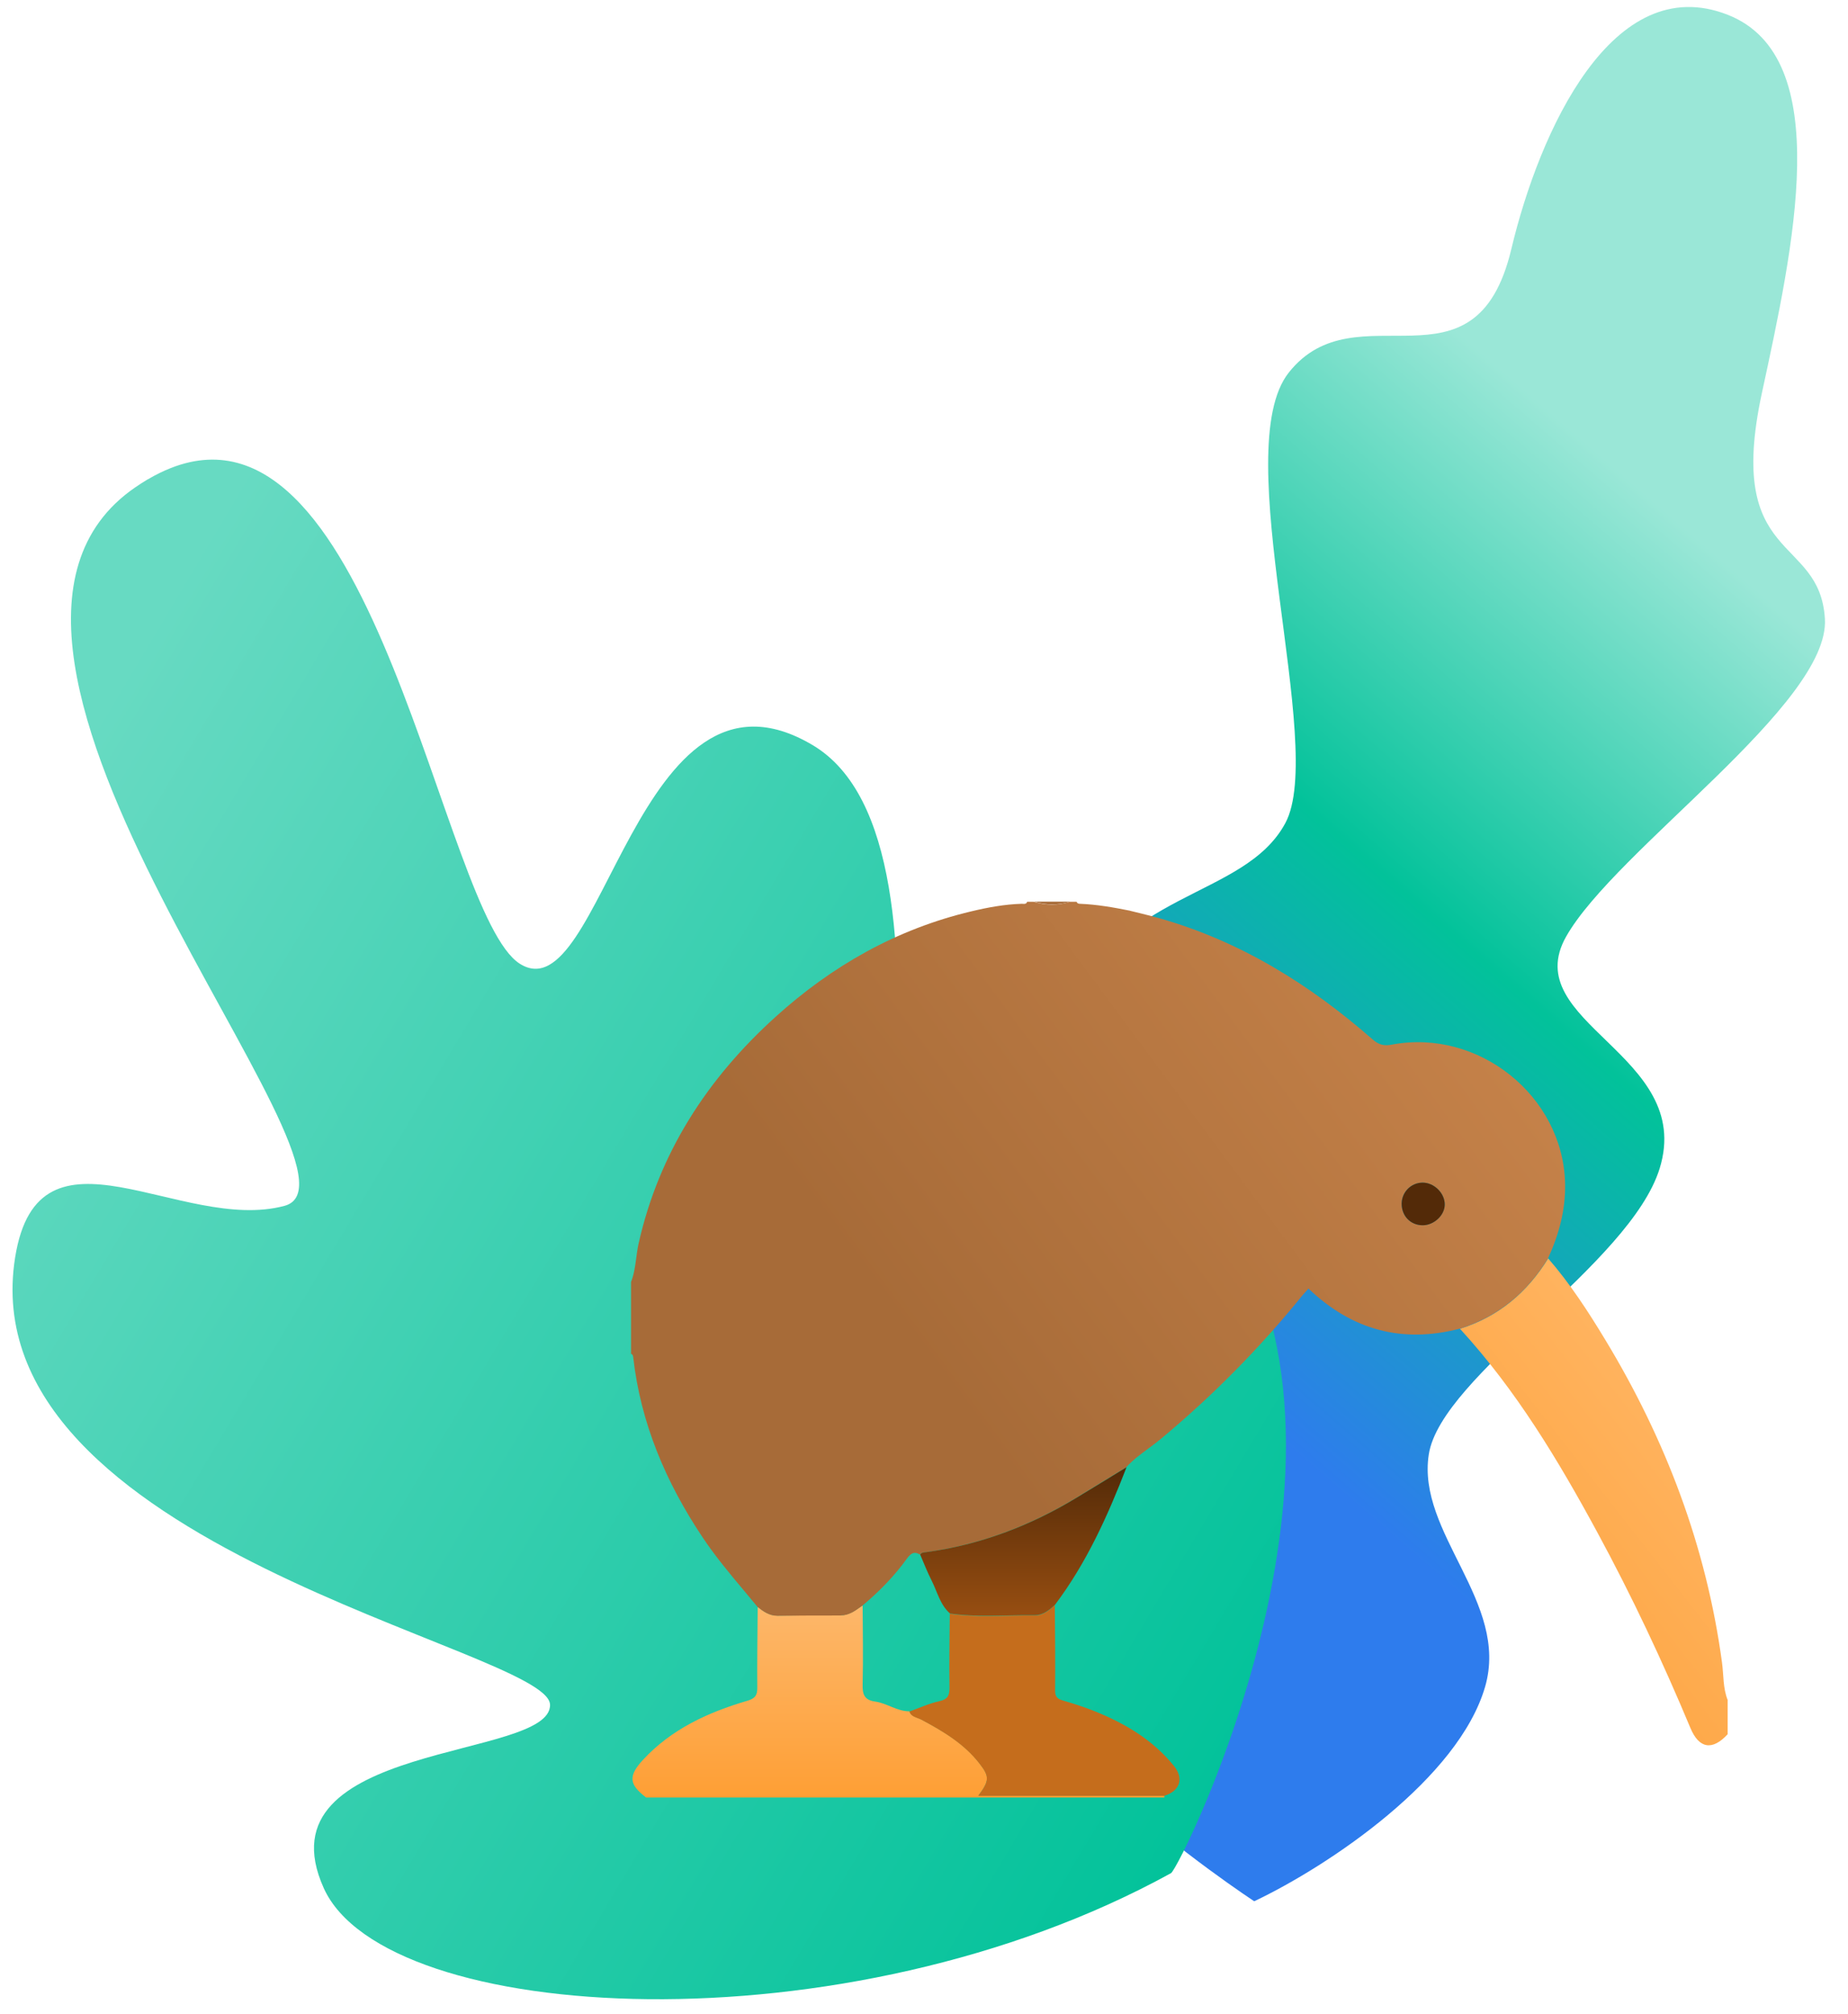 <svg width="123" height="134" viewBox="0 0 123 134" fill="none" xmlns="http://www.w3.org/2000/svg">
<path d="M83.486 126.516C88.51 124.126 97.076 118.345 98.846 112.246C100.48 106.616 94.282 102.019 95.098 96.782C95.914 91.543 108.496 84.138 110.467 77.745C112.803 70.163 100.978 68.067 104.245 62.314C107.51 56.558 121.799 46.836 121.463 41.187C121.128 35.537 114.809 37.575 117.264 26.177C119.344 16.524 122.204 3.821 115.003 0.987C107.33 -2.034 102.46 8.728 100.592 16.572C98.186 26.676 90.286 19.087 85.775 24.797C81.698 29.958 88.296 49.662 85.552 54.769C82.811 59.876 74.313 59.157 70.944 67.612C67.574 76.067 78.63 84.402 77.374 90.374C76.118 96.343 67.508 96.743 65.689 105.228C63.87 113.713 83.485 126.521 83.485 126.521L83.486 126.516Z" fill="url(#paint0_linear_4273_13262)"/>
<path d="M1.008 83.666C-2.065 102.878 36.47 109.713 36.609 113.429C36.745 117.144 17.124 115.825 21.548 125.644C25.649 134.743 56.24 136.583 77.939 124.649C78.566 124.304 92.953 95.401 80.595 79.725C68.237 64.049 66.158 92.409 60.76 92.002C55.362 91.594 65.404 56.326 54.097 49.588C42.381 42.608 40.099 67.62 34.598 64.132C29.388 60.828 25.017 25.751 11.361 31.149C10.865 31.345 10.358 31.593 9.84 31.898L9.833 31.897C9.556 32.062 9.279 32.242 8.996 32.435C-6.542 43.114 25.818 78.399 18.935 80.243C12.052 82.087 2.564 73.932 1.008 83.669L1.008 83.666Z" fill="url(#paint1_linear_4273_13262)"/>
<path d="M115 113.151C114.667 112.335 114.73 111.467 114.613 110.624C113.571 102.929 110.874 95.809 106.847 89.16C105.705 87.272 104.501 85.419 103.045 83.743C101.651 85.995 99.755 87.617 97.175 88.424C100.905 92.494 103.719 97.175 106.326 101.989C108.618 106.218 110.658 110.553 112.51 114.986C113.085 116.369 113.975 116.511 114.991 115.403V113.151H115Z" fill="url(#paint2_linear_4273_13262)"/>
<path d="M55.968 107.495C54.557 107.495 53.154 107.495 51.743 107.513C51.204 107.513 50.817 107.238 50.431 106.927C50.422 108.727 50.386 110.527 50.404 112.327C50.404 112.85 50.233 113.027 49.739 113.178C47.114 113.949 44.687 115.066 42.799 117.105C41.801 118.187 41.864 118.746 43.006 119.614H77.506C77.506 119.614 77.488 119.535 77.506 119.49C73.407 119.49 69.317 119.49 65.119 119.49C65.865 118.497 65.865 118.214 65.218 117.371C64.193 116.033 62.782 115.199 61.317 114.419C61.038 114.268 60.66 114.251 60.535 113.878C59.708 113.887 59.033 113.337 58.251 113.231C57.523 113.133 57.397 112.743 57.415 112.087C57.46 110.332 57.424 108.585 57.415 106.83C56.975 107.131 56.552 107.477 55.977 107.486L55.968 107.495Z" fill="url(#paint3_linear_4273_13262)"/>
<path d="M68.813 60C69.622 60.239 70.431 60.248 71.24 60H68.813Z" fill="#A76B38"/>
<path fill-rule="evenodd" clip-rule="evenodd" d="M71.871 60.142C73.004 60.186 74.109 60.381 75.215 60.603C75.214 60.604 75.213 60.605 75.212 60.606C75.337 60.637 75.461 60.668 75.585 60.698C76.1 60.824 76.61 60.949 77.121 61.09C82.55 62.624 87.189 65.515 91.368 69.176C91.782 69.54 92.141 69.611 92.645 69.513C98.416 68.431 104.016 72.927 104.169 78.716C104.214 80.498 103.764 82.138 103.036 83.734C101.652 85.986 99.746 87.608 97.166 88.415C93.301 89.417 89.966 88.495 87.09 85.747L87.089 85.747C86.946 85.906 86.802 86.066 86.667 86.225C83.844 89.71 80.707 92.892 77.247 95.765C76.981 95.986 76.703 96.192 76.424 96.398C75.91 96.778 75.395 97.158 74.963 97.636C73.867 98.31 72.761 98.983 71.655 99.657C68.554 101.537 65.219 102.805 61.597 103.292C61.581 103.294 61.566 103.296 61.551 103.298C61.43 103.312 61.308 103.326 61.228 103.452C60.824 103.186 60.581 103.416 60.356 103.727C59.511 104.897 58.513 105.917 57.408 106.839C57.362 106.871 57.316 106.904 57.27 106.937C56.879 107.218 56.492 107.495 55.969 107.495L55.959 107.498C55.959 107.5 55.96 107.502 55.96 107.503H55.959C55.954 107.503 55.948 107.503 55.943 107.503L55.943 107.504C55.943 107.503 55.943 107.503 55.943 107.503C54.537 107.503 53.141 107.504 51.736 107.521C51.205 107.521 50.81 107.237 50.423 106.936C50.126 106.573 49.825 106.214 49.523 105.854C48.558 104.701 47.591 103.547 46.756 102.29C44.311 98.629 42.639 94.692 42.144 90.304C42.126 90.206 42.108 90.117 42 90.091V85.312C42.203 84.795 42.276 84.253 42.348 83.711C42.391 83.389 42.433 83.067 42.504 82.75C43.861 76.721 47.07 71.774 51.637 67.651C55.376 64.273 59.673 61.826 64.644 60.647C65.749 60.381 66.864 60.177 68.006 60.142C68.03 60.142 68.055 60.144 68.081 60.145C68.196 60.153 68.314 60.161 68.365 60.009H68.797C69.606 60.248 70.415 60.257 71.224 60.009H71.655C71.691 60.106 71.772 60.142 71.871 60.142ZM94.676 78.698C93.903 78.707 93.292 79.328 93.292 80.099C93.283 80.924 93.885 81.535 94.694 81.535C95.431 81.535 96.133 80.888 96.159 80.188C96.186 79.416 95.458 78.689 94.676 78.698Z" fill="url(#paint4_linear_4273_13262)"/>
<path d="M60.527 113.887C60.644 114.259 61.03 114.286 61.309 114.428C62.774 115.208 64.186 116.05 65.21 117.38C65.858 118.222 65.858 118.497 65.111 119.499C69.309 119.499 73.408 119.499 77.498 119.499C78.541 119.18 78.811 118.347 78.136 117.513C76.752 115.802 74.918 114.703 72.896 113.887C72.195 113.603 71.476 113.373 70.748 113.16C70.37 113.054 70.226 112.903 70.226 112.495C70.244 110.598 70.226 108.7 70.208 106.812C69.822 107.158 69.408 107.512 68.86 107.504C66.981 107.477 65.093 107.654 63.215 107.388C63.206 109.02 63.17 110.66 63.197 112.291C63.197 112.814 63.098 113.08 62.523 113.204C61.839 113.355 61.183 113.656 60.518 113.896L60.527 113.887Z" fill="#C56D1C"/>
<path d="M63.223 107.371C65.102 107.637 66.989 107.459 68.868 107.486C69.416 107.486 69.83 107.14 70.216 106.794C72.32 104.002 73.731 100.863 74.981 97.636C73.875 98.31 72.778 98.993 71.672 99.657C68.571 101.537 65.236 102.805 61.614 103.292C61.47 103.31 61.326 103.31 61.245 103.452C61.497 104.028 61.722 104.622 62.009 105.181C62.387 105.926 62.567 106.786 63.232 107.371H63.223Z" fill="url(#paint5_linear_4273_13262)"/>
<path d="M93.292 80.099C93.292 80.923 93.885 81.535 94.694 81.535C95.431 81.535 96.141 80.888 96.159 80.188C96.186 79.416 95.458 78.689 94.676 78.698C93.912 78.707 93.301 79.328 93.292 80.099Z" fill="#532A08"/>
<defs>
<linearGradient id="paint0_linear_4273_13262" x1="117.841" y1="40.046" x2="76.25" y2="88.212" gradientUnits="userSpaceOnUse">
<stop stop-color="#9AE7D7"/>
<stop offset="0.481" stop-color="#02C29A"/>
<stop offset="1" stop-color="#2E7CED"/>
</linearGradient>
<linearGradient id="paint1_linear_4273_13262" x1="-4.281" y1="65.746" x2="82.68" y2="117.624" gradientUnits="userSpaceOnUse">
<stop stop-color="#67DAC2"/>
<stop offset="1" stop-color="#02C29A"/>
</linearGradient>
<linearGradient id="paint2_linear_4273_13262" x1="118.596" y1="86.598" x2="91.462" y2="107.795" gradientUnits="userSpaceOnUse">
<stop stop-color="#FFBC71"/>
<stop offset="1" stop-color="#FE9F35"/>
</linearGradient>
<linearGradient id="paint3_linear_4273_13262" x1="59.801" y1="106.83" x2="59.801" y2="119.614" gradientUnits="userSpaceOnUse">
<stop stop-color="#FDB76A"/>
<stop offset="1" stop-color="#FE9F35"/>
</linearGradient>
<linearGradient id="paint4_linear_4273_13262" x1="104.214" y1="67.093" x2="48.128" y2="108.613" gradientUnits="userSpaceOnUse">
<stop stop-color="#C8844B"/>
<stop offset="0.692" stop-color="#A76B38"/>
</linearGradient>
<linearGradient id="paint5_linear_4273_13262" x1="68.113" y1="97.636" x2="68.113" y2="107.52" gradientUnits="userSpaceOnUse">
<stop stop-color="#532A08"/>
<stop offset="1" stop-color="#974E11"/>
</linearGradient>
</defs>
</svg>
